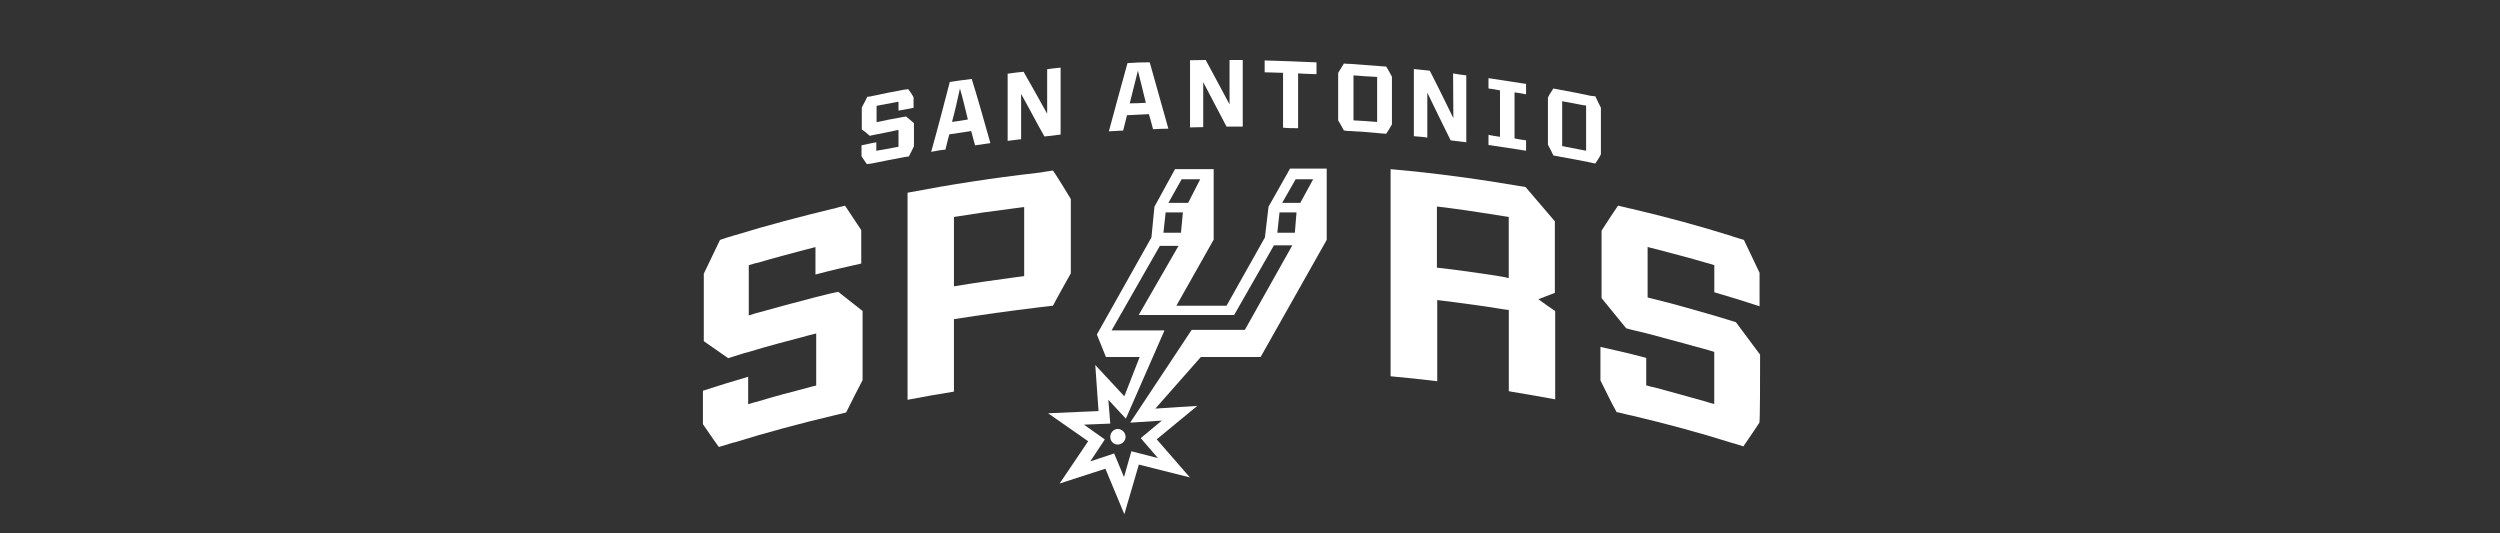 <?xml version="1.0" encoding="UTF-8"?>
<svg id="Layer_2" data-name="Layer 2" xmlns="http://www.w3.org/2000/svg" viewBox="0 0 375.18 80">
  <rect x="0" y="0" width="375.18" height="80" fill="#333333" stroke="none"/>
  <defs>
    <style>
      .cls-1 {
        fill: none;
      }

      .cls-1, .cls-2 {
        stroke-width: 0px;
      }

      .cls-2 {
        fill: #fff;
      }
    </style>
  </defs>
  <g id="Layer_2-2" data-name="Layer 2">
    <g>
      <rect class="cls-1" width="375.18" height="80"/>
      <g>
        <path class="cls-2" d="m122.33,44.61c-3,.78-6.05,1.61-9.01,2.43-.33.08-.66.25-.95.29v-7.53c.45-.12.86-.29,1.36-.37,2.47-.74,4.9-1.36,7.37-2.02.41-.12.86-.21,1.28-.33v4.12c2.3-.62,4.61-1.15,6.87-1.65v-5.02c-.82-1.19-1.56-2.39-2.43-3.66-.58.12-1.19.29-1.73.45h-.08c-4.9,1.19-9.8,2.47-14.61,3.95-.16.04-.37.08-.54.16-.62.16-1.23.37-1.81.58-.82,1.73-1.65,3.42-2.43,5.06v10.13c1.19.82,2.43,1.69,3.66,2.55.99-.29,1.98-.66,3-.91,3.09-.95,6.17-1.73,9.22-2.55.33-.08.66-.16.99-.25v7.82c-.41.08-.86.21-1.28.33-2.55.66-5.1,1.32-7.61,2.1-.45.08-.86.25-1.32.37v-4.12c-2.26.66-4.53,1.36-6.79,2.1v5.02c.82,1.15,1.56,2.3,2.39,3.42.58-.16,1.19-.37,1.77-.54.21-.08.41-.12.62-.16,4.9-1.52,9.84-2.84,14.86-4.03.66-.16,1.19-.29,1.85-.45.82-1.61,1.61-3.25,2.47-4.86v-10.37c-1.19-.95-2.47-1.93-3.66-2.88-1.28.25-2.39.58-3.46.82Z"/>
        <path class="cls-2" d="m264.13,53.21c-1.19-1.61-2.43-3.25-3.62-4.86-1.07-.33-2.18-.66-3.25-.99-3-.86-5.97-1.73-9.01-2.47l-.99-.25v-7.57c.45.12.86.21,1.32.33,2.47.66,4.94,1.28,7.41,2.02.41.08.86.25,1.28.37v4.07c2.3.66,4.53,1.36,6.79,2.1v-5.02c-.78-1.65-1.56-3.29-2.35-4.94-.62-.16-1.19-.37-1.77-.54t-.08-.04c-4.86-1.52-9.71-2.84-14.61-3.99-.16-.04-.37-.12-.54-.12-.66-.16-1.23-.29-1.89-.45-.82,1.23-1.69,2.51-2.47,3.75v10.13c1.23,1.52,2.47,3,3.7,4.53.99.29,2.06.49,3,.74,3.09.82,6.17,1.65,9.26,2.51.33.08.66.21.95.29v7.82c-.41-.08-.86-.25-1.28-.37-2.55-.74-5.1-1.4-7.61-2.1-.45-.08-.86-.21-1.32-.33v-4.12c-2.3-.62-4.57-1.15-6.87-1.65v5.02c.78,1.56,1.56,3.21,2.43,4.77.58.08,1.19.29,1.77.41.21.04.37.08.58.12,5.02,1.19,9.96,2.51,14.9,4.07.66.16,1.19.37,1.77.54.82-1.15,2.39-3.54,2.39-3.54.12.16.12-6.79.12-10.25Z"/>
        <path class="cls-2" d="m153.7,32.67v8.77c-.58.08-1.03.12-1.61.21-3,.41-5.97.82-8.93,1.32v-10.41c3-.49,5.93-.91,8.93-1.28.58-.08,1.03-.12,1.61-.21v1.61Zm2.47-6.79c-.25.04-.37.04-.62.08-6.5.74-12.92,1.73-19.35,2.96v31.08c2.3-.45,4.65-.86,6.96-1.23v-10.87c4.12-.66,8.31-1.23,12.39-1.73.25-.04.37-.04.62-.08.62-.08,1.23-.12,1.85-.21.86-1.65,1.77-3.21,2.68-4.86v-11.15c-.86-1.4-1.73-2.88-2.68-4.28-.62.12-1.23.16-1.85.29h0Z"/>
        <path class="cls-2" d="m224.74,41.4c-3-.45-6.09-.91-9.1-1.23v-9.18c3.09.37,6.13.82,9.22,1.32.49.08,1.03.16,1.56.25v9.18c-.58-.16-1.15-.25-1.69-.33Zm6.13,3.5c.82-.33,1.65-.62,2.47-.95v-10.74c-1.48-1.73-2.92-3.42-4.4-5.14-6.71-1.15-13.46-2.1-20.25-2.68v31.08c2.3.21,4.65.45,7,.74v-12.18c1.77.21,3.58.45,5.39.7.58.08,1.19.16,1.77.25,1.19.16,2.39.41,3.58.54v12.18c.12,0,.25.08.37.08,2.22.37,4.36.74,6.59,1.15v-13.25c-.86-.58-1.69-1.15-2.51-1.77h0Z"/>
        <path class="cls-2" d="m134.8,17.69c-.99.16-1.93.37-2.92.58-.12,0-.25.04-.33.08v-2.47c.12-.04.29-.04.41-.08.82-.16,1.61-.29,2.43-.45.12-.04.29-.04.45-.08v1.32c.74-.08,1.48-.29,2.26-.41v-1.61c-.29-.45-.49-.82-.82-1.19-.21.04-.37.04-.58.08h-.04c-1.61.29-3.21.62-4.77.95-.04,0-.12.04-.16.04-.21.04-.41.08-.58.08-.25.58-.54,1.03-.82,1.61v3.29c.45.29.82.62,1.19.95l.99-.21c.99-.21,2.02-.37,3-.62.12,0,.25-.04.33-.04v2.51c-.08.04-.29.04-.41.08-.82.16-1.69.33-2.51.45-.08.04-.29.04-.41.08v-1.28c-.74.16-1.52.29-2.22.45v1.65c.29.41.49.78.82,1.19.21-.04.37-.08.58-.08.08,0,.12-.04.21-.04,1.65-.33,3.21-.66,4.86-.95.21-.04.45-.08.62-.08.25-.49.54-.99.78-1.56v-3.46c-.41-.33-.78-.66-1.19-.99-.41.08-.78.12-1.15.21Z"/>
        <path class="cls-2" d="m142.87,18.3c.45-1.65.82-3.33,1.19-5.02.45,1.56.82,3.13,1.19,4.65-.74.12-1.61.29-2.39.37Zm-.33-6.01c-.91,3.5-1.81,7-2.8,10.5.7-.12,1.4-.29,2.14-.33.21-.82.37-1.56.58-2.3,1.07-.16,2.14-.33,3.29-.49.21.7.37,1.44.58,2.14.74-.12,1.56-.21,2.3-.33-.91-3.21-1.81-6.46-2.8-9.63-1.11.12-2.18.29-3.29.45h0Z"/>
        <path class="cls-2" d="m157.15,17.07c-1.15-2.1-2.35-4.2-3.54-6.3-.78.08-1.56.16-2.39.29v10.08c.66-.08,1.36-.16,2.02-.25v-6.79c1.19,2.1,2.3,4.28,3.5,6.38.82-.08,1.56-.16,2.43-.29v-10.04c-.66.08-1.36.12-2.02.25v6.67Z"/>
        <path class="cls-2" d="m169.54,15.51c.41-1.61.82-3.29,1.23-4.9.41,1.56.78,3.21,1.19,4.82-.82.04-1.61.08-2.43.08Zm-.33-6.05c-.95,3.42-1.89,6.87-2.8,10.25.7-.04,1.4-.08,2.14-.12.21-.74.37-1.52.58-2.3,1.11-.08,2.22-.08,3.29-.16.25.78.41,1.52.62,2.26.78-.04,1.56-.08,2.3-.08-.91-3.33-1.89-6.63-2.8-9.96-1.15,0-2.26.04-3.33.12h0Z"/>
        <path class="cls-2" d="m184.52,15.67c-1.19-2.26-2.39-4.45-3.58-6.67-.78,0-1.56.04-2.35.04v10.08c.66,0,1.32-.04,1.98-.04v-6.75c1.19,2.26,2.35,4.45,3.5,6.67h2.43v-10h-1.98v6.67Z"/>
        <path class="cls-2" d="m189.79,10.85c.95,0,1.85.08,2.76.08v8.23c.74.08,1.52.08,2.26.08v-8.23c.91.08,1.85.08,2.76.12v-1.77c-2.59-.12-5.19-.21-7.78-.29v1.77Z"/>
        <path class="cls-2" d="m218.11,17.73c-1.19-2.39-2.3-4.73-3.54-7.12-.82-.08-1.56-.16-2.39-.25v10.08c.66.08,1.36.08,2.02.21v-6.75c1.15,2.39,2.3,4.73,3.5,7.16.78.08,1.56.21,2.35.29v-10.04c-.66-.08-1.32-.16-1.98-.29l.04,6.71h0Z"/>
        <path class="cls-2" d="m223.38,13.28c.62.08,1.15.16,1.73.29v6.96c-.58-.08-1.11-.16-1.73-.29v1.52c1.89.29,3.75.54,5.64.86v-1.56c-.62-.08-1.15-.16-1.73-.29v-6.91c.58.08,1.11.16,1.73.29v-1.56c-1.89-.29-3.75-.58-5.64-.86v1.56Z"/>
        <path class="cls-2" d="m206.67,12.17v6.13c-.21,0-.37-.04-.58-.04-.82-.08-1.56-.12-2.39-.16-.21,0-.37-.04-.58-.04v-6.75c.21,0,.37.04.58.04.82.08,1.56.12,2.39.16.21,0,.37.04.58.04v.62Zm1.36-2.18c-.21,0-.41-.04-.62-.04-1.65-.12-3.21-.25-4.86-.37h-.21c-.25,0-.45-.04-.66-.04-.29.45-.58.95-.86,1.4v7.12c.29.45.58,1.03.86,1.52.21,0,.41.08.66.08h.21c1.61.08,3.21.21,4.86.37.21,0,.41.04.62.04.29-.45.62-.95.86-1.4v-7.16c-.25-.49-.54-.99-.86-1.52h0Z"/>
        <path class="cls-2" d="m238.03,16.49v6.13c-.21-.04-.37-.08-.62-.12-.78-.16-1.56-.29-2.35-.45-.21-.04-.41-.12-.62-.12v-6.75c.21.04.41.12.62.12.78.16,1.56.29,2.35.45.25.04.41.08.62.08v.66Zm2.22-.33c-.29-.54-.58-1.15-.82-1.69-.25-.04-.45-.08-.66-.08-1.56-.33-3.17-.66-4.82-.95-.08,0-.12-.04-.21-.04-.21-.04-.41-.08-.62-.12-.29.45-.58.86-.82,1.36v7.08c.29.54.58,1.07.82,1.61.21.04.41.08.62.12.08,0,.12,0,.21.04,1.61.29,3.21.58,4.82.91.21.08.41.12.66.12.29-.45.58-.86.82-1.36v-7Z"/>
        <path class="cls-2" d="m193.58,25.34l-3.21,5.68-.54,4.61-5.76,10.25h-7.53l5.6-9.92v-10.58h-5.8l-3.09,5.64-.45,4.61-8.19,14.57,1.36,3.38h5.06l-2.3,5.89-4.36-4.69.49,6.91-7.57.33,6.01,4.2-4.28,6.34,6.87-2.22,2.84,6.83,2.18-7.45,7.66,1.93-4.98-5.72,6.09-5.02-6.3.41,6.83-7.74h8.97l9.92-17.58v-10.7h-5.52v.04Zm-16.26,1.56h2.8l-1.81,3.54h-2.96l1.98-3.54Zm-2.39,4.98h2.59l-.29,3.05h-2.63l.33-3.05Zm11.9,17.62h-7.99l-9.22,13.91h.29l4.45-.29-3.17,2.63,2.59,3-3.99-1.03-1.11,3.87-1.48-3.54-3.58,1.19,2.18-3.29-3.13-2.22,3.95-.16-.29-3.58,2.63,2.84,5.8-13.25h-7.94l7.24-12.68h2.8l-5.97,10.37h14.32l5.97-10.45h2.76l-7.12,12.68Zm7.49-14.57h-2.63l.33-3.05h2.55l-.25,3.05Zm.82-4.49h-2.72l2.02-3.54h2.63l-1.93,3.54Z"/>
        <path class="cls-2" d="m167.73,66.71c.62,0,1.15-.49,1.19-1.11v-.04c0-.66-.54-1.15-1.15-1.19h0c-.66,0-1.15.58-1.15,1.19,0,.66.49,1.15,1.11,1.15Z"/>
      </g>
    </g>
  </g>
</svg>